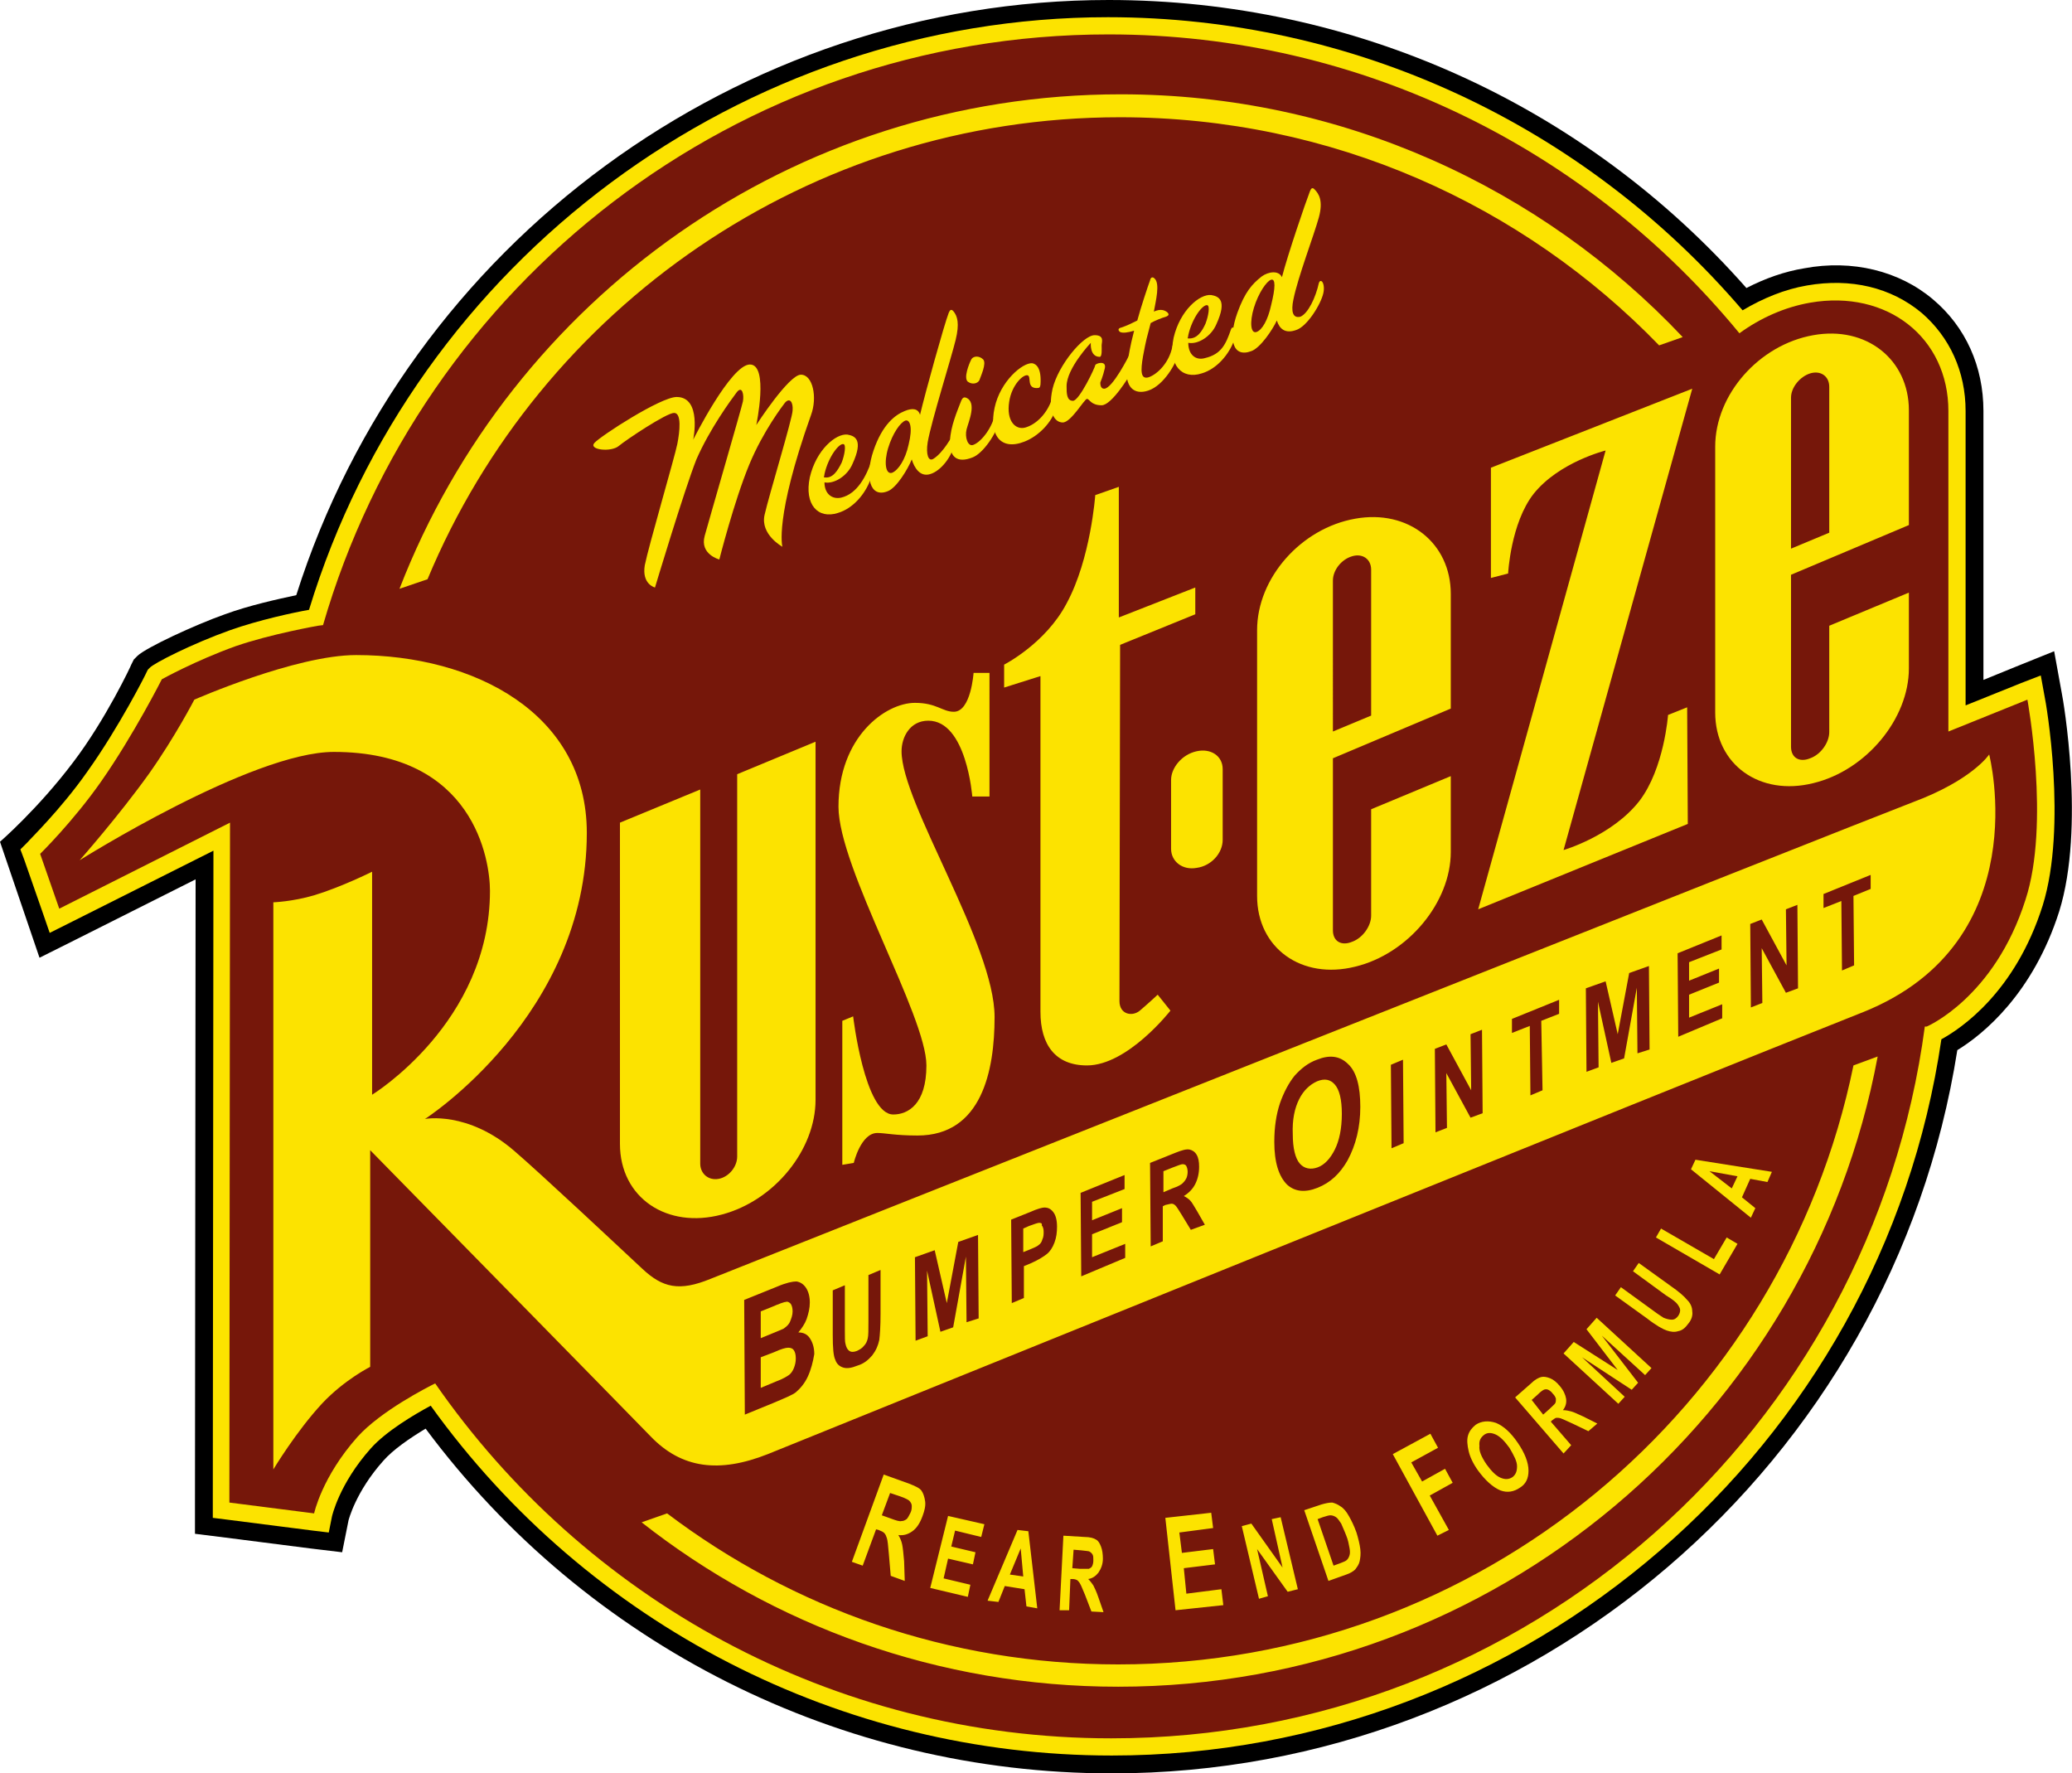 <svg xmlns="http://www.w3.org/2000/svg" version="1" viewBox="0 0 325.2 278.3"><path fill-rule="evenodd" d="M323.6 108.8l-1.2-6.6-6.2 2.5-4.9 2V64.5c0-7-2.8-13.2-7.9-17.5-5.3-4.5-12.7-6.3-20.2-4.9-3.1.5-6.2 1.6-9.1 3.1C248.7 16.4 212.5 0 174 0 115.9 0 64 38.2 46.5 93.4c-2.8.6-7.4 1.6-11.2 3-4.8 1.7-12.3 5.2-13.7 6.5l-.6.6-.4.8c0 .1-4 8.6-9.1 15.3C6 126.9 0 132.1 0 132.1l6.2 18.2 5.6-2.8 18.9-9.5-.1 97.9v4.8l4.8.6 13.3 1.7 5 .6 1-5s1.1-4.5 5.5-9.4c1.5-1.7 4.1-3.5 6.6-5 25.3 34 65.2 54.1 107.7 54.1 66 0 122.5-48.6 132.7-113.5 4.1-2.5 11.9-8.9 16-21.8 4.1-13.2.6-33.3.4-34.2z" clip-rule="evenodd"/><path fill="#FCE300" fill-rule="evenodd" d="M320.9 109.3l-.6-3.3-3.1 1.2-8.7 3.5V64.5c0-6.2-2.5-11.6-6.9-15.4-4.8-4-11.1-5.5-18-4.3-3.5.6-6.9 2-10.1 3.9-25-29.2-61.1-46-99.6-46-57.5 0-108.7 38.2-125.4 93-2.3.4-7.9 1.6-12.4 3.2-5.9 2.1-12 5.2-12.6 5.9l-.3.3-.2.4c0 .1-4.3 8.6-9.3 15.6-4.2 6-9.3 10.9-9.3 11l-1.2 1.2.6 1.6 3 8.6 1 2.9 2.8-1.4 22.9-11.5-.1 102.3v2.4l2.4.3 13.3 1.7 2.5.3.5-2.5s1.1-5.1 6.1-10.7c2.4-2.7 6.8-5.3 9.4-6.7 24.7 34.4 64.5 54.9 106.9 54.9 65.1 0 120.8-48.2 130.2-112.4 3.1-1.7 11.6-7.4 15.9-21 3.9-12.5.5-32 .3-32.8z" clip-rule="evenodd"/><path fill="#76170A" fill-rule="evenodd" d="M318.2 109.8l-12.4 5V64.5c0-11.5-9.6-19.1-21.7-17-4 .7-7.8 2.4-11.1 4.8-23.5-28.6-59.1-46.9-99-46.9-58.5 0-107.8 39.2-123.3 92.7l-.8.1s-7.4 1.3-12.9 3.2c-6.4 2.3-11.6 5.2-11.6 5.2s-4.4 8.7-9.5 16c-4.4 6.3-9.6 11.4-9.6 11.4l3 8.6 26.8-13.5-.1 106.7 13.3 1.7s1.2-5.7 6.8-12c3.7-4.1 11-7.8 12.2-8.4 23.3 33.6 62.1 55.7 106.1 55.7 65.4 0 119.3-48.6 127.7-111.7h.3s10.6-4.5 15.5-19.9c3.9-11.9.3-31.4.3-31.4z" clip-rule="evenodd"/><path fill="#FCE300" fill-rule="evenodd" d="M102.8 92.2s-2.1-.5-1.6-3.5c.6-3 4.7-17 5.1-19s.7-4.9-.5-4.9-7.5 4.2-8.7 5.2c-1.2 1-4.8.6-3.8-.5s10.4-7.2 12.9-7.2c4 0 2.6 6.7 2.6 6.7s5.9-11.8 8.9-11.8 1 9.5 1 9.5 5.1-7.9 7-7.9c1.9 0 2.6 3.6 1.6 6.3-5.8 16.3-4.5 20.7-4.5 20.7s-3.5-1.9-2.8-5c.7-3.1 4.4-15.2 4.4-16.4.1-1.2-.4-2.1-1.2-1.2-.3.4-3.4 4.4-5.6 9.7-2.4 5.8-4.7 14.9-4.7 14.9s-3.1-.8-2.3-3.7c.8-2.9 5.8-20.1 6-21.1.2-1-.1-2.6-1-1.4-.9 1.2-4.2 5.7-6.3 10.5-1.9 4.8-6.5 20.1-6.5 20.1zm42.8-22.8c.6-3.4 3.7-13.2 4.4-16.1.6-2.5.3-3.7-.4-4.5-.3-.3-.5-.2-.7.3-.7 1.8-3.7 12.6-4.5 16-.3-1-1.2-1.1-2.4-.6-1.5.6-3.5 2.1-4.9 6.2-1.4 4.1-.6 7.5 2.2 6.4 1.4-.5 3.2-3.5 3.8-5 .4 1.3 1.3 2.8 2.9 2.3 1.7-.5 3.4-2.8 3.7-4.5.2-.9-.1-1.1-.3-1.3 0-.2-1.3 2.4-2.9 3.4-.8.5-1.2-.7-.9-2.6zm-3.5-3.4c.7-.2 1.2 1 .5 3.8-.5 2.3-1.6 4-2.6 4.4-1 .3-1.3-1.6-.6-3.9.7-2.3 1.9-4 2.7-4.3z" clip-rule="evenodd"/><path fill="#FCE300" fill-rule="evenodd" d="M154.3 56.4c-.6-.6-1.6-.6-1.9.1-.3.6-1.2 2.8-.5 3.4.7.5 1.5.3 1.8-.2.2-.6 1.2-2.7.6-3.3zm-1.7 15.4c1.7-.6 3.9-3.9 4.3-5.9.2-.8.2-1-.2-1.4-.2-.2-.4-.1-.5.2-.3 2.2-2.1 4.6-3.4 5.1-.9.4-1.4-1.2-1.1-2.4.3-1.2 1.7-4.3-.1-5-.3-.1-.5 0-.7.4-.7 1.8-1.7 4.1-1.8 6.4-.1 2.6 1.2 3.5 3.5 2.6z" clip-rule="evenodd"/><path fill="#FCE300" fill-rule="evenodd" d="M162 57c-1.5-.1-5 2.8-5.9 7-.9 4.2.9 6.8 4.7 5.3 2.3-.9 4.3-3.1 4.9-5.1.3-.9.2-1.6 0-1.8-.2-.2-.5-.1-.6.2-.7 2.2-2.4 4-4.2 4.5-1.5.4-3-1-2.5-4.1.4-2.6 2.2-4.3 2.9-4.1.6.2-.2 2 1.4 2 .5 0 .5-.1.6-.5.2-2.7-.7-3.3-1.3-3.4zm16-5.1c-.7 2.7-.8 3.7-1.1 5.3-.5 3.7 1.2 4.8 3.3 4.1 2.5-.8 4.5-4.5 4.6-5.5.1-.7.1-1.2-.2-1.6-.2-.3-.6-.2-.6.2-.5 2.5-2.3 4.3-3.7 4.8-1.3.4-1.3-1-.9-3.3.5-2.7.6-2.9 1.2-5.2.7-.4 1.7-.8 2.4-1 .5-.2.5-.4.2-.7-.4-.3-1-.6-2.1-.1.3-1.7 1-4.4.1-5.2-.3-.3-.6-.2-.7.3-.3.8-1.5 4.4-2 6.3-.8.4-1.6.8-2.5 1.1-.5.1-.6.4-.2.7.4.2 1.2.1 2.2-.2z" clip-rule="evenodd"/><path fill="#FCE300" fill-rule="evenodd" d="M186.5 53.8c1.5.3 3.6-1 4.4-2.9 1.8-3.9.3-4.4-.8-4.6-1.8-.2-4.9 2.4-5.9 6.7-.9 4.3 1.3 6.6 4.4 5.6 2.4-.7 4.3-3 5.1-5.2.3-.9.2-1.7 0-1.9-.2-.2-.4-.1-.5.2-.8 2.3-1.5 3.9-4.1 4.5-1.4.4-2.6-.5-2.6-2.4zm-.1-.7c0-.1.1-.3.1-.5.6-2.7 2.3-4.9 3-4.7.4.1.2 1.6-.3 2.9-.5 1.1-1.3 2.5-2.8 2.3z" clip-rule="evenodd"/><path fill="#FCE300" fill-rule="evenodd" d="M203 47c.7-3.5 3.2-10 4-12.9.7-2.6 0-3.7-.7-4.4-.3-.3-.5-.2-.7.3-.7 1.8-3.5 10-4.4 13.5-.5-1.1-2.1-.9-3.2-.1-1.5 1.2-2.6 2.4-3.8 5.7-1.5 4.2-.7 7.1 2.2 6 1.4-.5 3.3-3.3 4-4.8.4 1.3 1.3 2.1 3 1.5 1.7-.5 3.9-4 4.3-5.8.2-.9 0-1.6-.2-1.8-.2-.2-.4-.1-.5.2-.5 2.3-1.7 4.8-2.9 5.3-1.2.3-1.5-.8-1.1-2.7zm-3.5-3.1c.7-.2.7 1.2 0 4-.5 2.3-1.4 3.9-2.3 4.2-.9.3-1.1-1.5-.4-3.8.7-2.3 2-4.2 2.7-4.4zm-22.2 15s-2.8 4.7-4.4 4.7c-1.7 0-1.9-1-2.3-1-.4 0-2.5 3.7-3.8 3.7-1.3 0-2.4-1.6-1.6-5.3.9-3.7 4.8-8.4 6.6-8.4 1.6 0 1.1 1.1 1.1 1.6s.1 1.8-.3 1.8c-1.6 0-1.4-2.2-1.4-2.2s-3.8 4-3.8 6.8c0 1.1 0 2.3 1 2.3s3.5-5.3 3.5-5.6c.1-.3 1.8-.8 1.5.5-.3 1.3-.7 2.2-.7 2.2s-.1 1 .6 1c1.3 0 3.9-5.2 3.9-5.2l.1 3.1zm-47.9 16.8c1.5.3 3.6-1 4.4-2.9 1.8-3.9.3-4.4-.8-4.6-1.8-.2-4.9 2.4-5.9 6.7-.9 4.3 1.3 6.6 4.4 5.6 2.4-.7 4.3-3 5.1-5.2.3-.9.9-3 .7-3.2-.2-.2-.4-.1-.5.2-.8 2.3-2.2 5.2-4.8 5.8-1.4.3-2.6-.6-2.6-2.4zm-.1-.8c0-.1.1-.3.1-.5.6-2.7 2.3-4.9 3-4.7.4.1.2 1.6-.3 2.9-.6 1.2-1.4 2.6-2.8 2.3zM234 90.7V73.4L265.6 61l-20.2 72.4s7.6-2.2 11.9-7.7c3.9-5.1 4.5-13.5 4.5-13.5l3-1.2.1 18.3-32.9 13.4 20-72s-7.3 1.8-11.3 6.8c-3.6 4.6-4 12.5-4 12.5l-2.7.7zm-46.2 27.2c2.2-.5 4.1.7 4.1 2.8v11.1c0 2.1-1.8 4.1-4.1 4.4-2.2.4-4-1-4-3v-10.8c0-1.9 1.7-4 4-4.5z" clip-rule="evenodd"/><path fill="#FCE300" fill-rule="evenodd" d="M183.7 158.6s-6.7 8.6-13.1 8.6c-5 0-7.3-3.3-7.3-8.4v-52.7l-5.7 1.8v-3.6s6.5-3.3 9.8-9.6c3.8-7 4.5-17 4.5-17l3.7-1.3v20.5l12-4.7v4.2l-11.8 4.8s-.1 54.6-.1 55.9c0 2.1 2 2.5 3.2 1.5 1.3-1.1 2.8-2.5 2.8-2.5l2 2.5zm-51.5 24.2v-22.6l1.7-.7s1.8 15.4 6.3 15.4c2.3 0 5.2-1.6 5.2-7.7 0-7.8-13.8-31-13.8-40.6 0-11 7.4-16.3 12-16.3 3.4 0 4.3 1.4 6.1 1.4 2.7 0 3.1-6.1 3.1-6.1h2.5V125h-2.7s-.9-11.9-6.9-11.9c-2.9 0-4.2 2.6-4.2 4.8 0 8.2 14.6 30.3 14.6 41.7 0 8.4-2 18.6-12.1 18.6-3.5 0-5.1-.4-6.3-.4-2.6 0-3.7 4.7-3.7 4.7l-1.8.3zm-16.5-61.3v60c0 1.6-1.3 3.2-2.9 3.5-1.6.3-2.9-.8-2.9-2.4v-58.7l-12.6 5.2v50.4c0 8.5 7.4 13.4 16 11.1 8.3-2.2 14.7-10.2 14.7-18v-56.2l-12.3 5.1zm183.9-39.1v-18c0-8-6.7-13.3-15-11.8-8.5 1.5-15.4 9.3-15.4 17.5v41.7c0 8.2 7 13.2 15.4 11.1 8.3-2 15-10.1 15-18V93l-12.5 5.2v16.7c0 1.6-1.3 3.5-3 4.1-1.7.7-3-.1-3-1.8v-27l18.5-7.8zm-18.5-20c0-1.6 1.4-3.3 3-3.8s3 .4 3 2.1v22.9l-6 2.5V62.4zm-53.4 48.8v-18c0-8-6.7-13.3-15-11.8-8.5 1.5-15.4 9.3-15.4 17.5v41.7c0 8.2 7 13.2 15.4 11.1 8.3-2 15-10.1 15-18v-11.9l-12.5 5.2v16.7c0 1.6-1.3 3.5-3 4.1-1.7.7-3-.1-3-1.8v-27l18.5-7.8zm-18.5-20.1c0-1.6 1.3-3.3 3-3.8 1.6-.5 3 .4 3 2.1v22.9l-6 2.5V91.1zm-22.8 92.8c0-.4-.1-.7-.2-.9-.1-.2-.3-.3-.6-.3-.2 0-.7.2-1.5.5l-1.5.6v3.3l1.4-.6c.9-.3 1.4-.6 1.6-.8.2-.2.4-.4.6-.8.1-.2.2-.6.2-1zm20.3-14.2c-1.1.5-2.1 1.4-2.8 2.8-.7 1.4-1.1 3.2-1 5.5 0 2.2.4 3.8 1.1 4.6.7.8 1.7 1 2.8.6 1.1-.4 2-1.4 2.7-2.8.7-1.4 1.1-3.3 1.1-5.6s-.4-3.8-1.1-4.6c-.7-.8-1.6-1-2.8-.5zm-43.6 22.2c-.2 0-.8.2-1.6.5l-.9.4v3.7l1-.4c.7-.3 1.2-.5 1.4-.7.3-.2.5-.5.6-.9.2-.4.2-.8.2-1.2 0-.4-.1-.8-.3-1 .1-.3-.1-.4-.4-.4zM123 208.5c.4-.3.8-.6 1-1.1.2-.5.4-1 .4-1.6 0-.5-.1-.9-.3-1.2-.2-.2-.5-.4-.7-.3-.3 0-1.1.3-2.5.9l-1.5.6v4.2l1.7-.7c1-.4 1.7-.7 1.9-.8zm.7 3c-.4 0-1.1.2-2.2.7l-2.1.8v4.8l2.4-1c1.1-.4 1.7-.8 2-1 .3-.2.6-.6.8-1.1.2-.5.3-1 .3-1.5 0-.6-.1-1-.3-1.3-.2-.3-.5-.4-.9-.4z" clip-rule="evenodd"/><path fill="#FCE300" fill-rule="evenodd" d="M312.2 118.4s-2.6 4-12 7.5c-4.6 1.7-187 74.1-188.7 74.8-4.9 2-7.5 1.4-10.7-1.6-4.4-4.1-15.8-14.8-20.1-18.5-7.3-6.3-14-5-14-5s25.4-16.3 25.4-44.9c0-18.7-17.6-27.9-36.2-27.9-9.5 0-25.4 7-25.4 7s-3 5.8-7.1 11.6c-4.8 6.7-10.9 13.6-10.9 13.6s27-17 39.9-17c22 0 24.5 17 24.5 21.8 0 20.7-18.5 32-18.5 32v-35s-4.8 2.4-9.1 3.7c-3.4 1-6.4 1.1-6.4 1.1v89s3.6-6 7.7-10.4c3.5-3.7 7.5-5.7 7.5-5.7v-34s41.5 42.3 44 44.9c4.9 5.1 10.8 5.8 18.4 2.8 5.2-2.1 144.7-58.6 172-69.4 27.3-11 19.7-40.4 19.7-40.4zM126.8 216c-.5 1.1-1.2 1.9-1.9 2.5-.5.4-1.7.9-3.6 1.7l-4.4 1.8-.1-18 5.2-2.1c1.4-.6 2.4-.8 3-.8.6.1 1.1.4 1.5 1 .4.6.6 1.4.6 2.3 0 .9-.2 1.7-.5 2.6-.3.8-.8 1.5-1.3 2.1.8 0 1.4.3 1.8.9.4.6.7 1.4.7 2.5-.2 1.2-.5 2.4-1 3.5zm11.2-5.7c-.2.9-.5 1.6-1.1 2.4-.6.7-1.3 1.3-2.3 1.6-1 .4-1.7.5-2.3.3-.6-.2-1-.6-1.2-1.2-.3-.6-.4-1.9-.4-3.9v-7l1.9-.8v7.1c0 1.1 0 1.8.1 2.1.1.5.3.9.6 1.1.3.2.7.2 1.2 0 .4-.2.8-.4 1.1-.8.3-.3.5-.7.6-1.2.1-.4.1-1.3.1-2.6v-7.3l1.9-.8v6.9c0 2-.1 3.3-.2 4.1zm13.7-2.8l-.1-10.3-2 11.1-2 .7-2.1-9.6.1 10.3-1.9.7-.1-13.1 3.1-1.1 1.9 8.3 1.8-9.6 3.1-1.1.1 13.1-1.9.6zm13.8-12.5c-.3.8-.7 1.4-1.2 1.8-.5.4-1.3.9-2.4 1.4l-1.2.5v5l-1.9.8-.1-13.1 3-1.2c1.1-.5 1.9-.7 2.2-.7.6 0 1 .2 1.4.7.4.5.6 1.3.6 2.3 0 .9-.1 1.7-.4 2.5zm4.2 5.3l-.1-13.1 6.9-2.8v2.2l-5.1 2v2.9l4.7-1.9v2.2l-4.7 1.9v3.6l5.2-2.1v2.2l-6.9 2.9zm17.2-7.3l-1.4-2.3c-.5-.8-.8-1.3-1-1.5-.2-.2-.4-.3-.6-.3-.2 0-.5.1-1 .2l-.4.2v5.5l-1.9.8-.1-13.1 4-1.6c1-.4 1.7-.6 2.2-.5.4.1.8.3 1.1.8.3.5.4 1.1.4 1.9 0 1-.2 1.9-.6 2.7-.4.8-1 1.4-1.8 1.9.4.2.7.4 1 .7.3.3.6.9 1.1 1.7l1.2 2.1-2.2.8zm24.6-10.9c-1.2 2.1-2.7 3.5-4.7 4.3-2 .8-3.6.6-4.8-.5-1.3-1.3-2-3.5-2-6.7 0-2.3.3-4.3.9-6.1.6-1.7 1.4-3.2 2.3-4.3 1-1.1 2.1-2 3.5-2.5 2-.8 3.6-.6 4.9.7 1.3 1.2 1.9 3.5 1.9 6.7s-.7 6-2 8.4zm6.9-1.9l-.1-13.1 1.9-.8.1 13.1-1.9.8zm12.4-4.8l-3.8-7 .1 8.6-1.8.7-.1-13.1 1.8-.7 3.9 7.2-.1-8.8 1.8-.7.1 13.1-1.9.7zm11.3-4.3l-1.9.8-.1-10.9-2.8 1.1v-2.2l7.4-3v2.2l-2.8 1.1.2 10.9zm14.9-5.8l-.1-10.3-2 11.1-2 .7-2.1-9.6.1 10.3-1.9.7-.1-13.1 3.1-1.1 1.9 8.3 1.8-9.6 3.1-1.1.1 13.1-1.9.6zm6.4-2.6l-.1-13.1 6.9-2.8v2.2l-5.1 2v2.9l4.7-1.9v2.2l-4.7 1.9v3.6l5.2-2.1v2.2l-6.9 2.9zm16.9-6.9l-3.8-7 .1 8.6-1.8.7-.1-13.1 1.8-.7 3.9 7.2-.1-8.8 1.8-.7.1 13.1-1.9.7zm10.6-15.2l.1 10.9-1.9.8-.1-10.9-2.8 1.1v-2.2l7.4-3v2.2l-2.7 1.1zm0 26.6c-11 53.7-58.5 94-115.4 94-26.6 0-51.1-8.8-70.8-23.7l-4 1.4c20.6 16.2 46.6 25.8 74.8 25.8 59.3 0 108.7-42.6 119.2-98.9l-3.8 1.4zM175.8 18.4c33.2 0 63.2 13.7 84.6 35.8l3.7-1.3c-22.1-23.4-53.5-38.1-88.2-38.1-51.6 0-95.6 32.2-113.2 77.6l4.4-1.5c17.7-42.5 59.7-72.5 108.7-72.5z" clip-rule="evenodd"/><path fill="#FCE300" fill-rule="evenodd" d="M133.7 245.1l5-13.7 3.9 1.4c1 .4 1.7.7 2 1.1.3.4.5 1 .6 1.7.1.7-.1 1.5-.4 2.3-.4 1.1-.9 1.9-1.6 2.4-.7.5-1.4.7-2.2.6.3.5.5 1 .6 1.5.1.5.2 1.4.3 2.6l.1 3.1-2.2-.8-.3-3.5c-.1-1.3-.2-2.1-.3-2.4-.1-.3-.2-.6-.4-.8-.2-.2-.4-.3-.9-.5l-.4-.1-2.1 5.7-1.7-.6zm4.7-7.3l1.4.5c.8.3 1.4.5 1.7.4.3 0 .5-.1.8-.3.2-.2.4-.6.6-1 .2-.4.2-.8.2-1.1 0-.3-.2-.6-.4-.8-.1-.1-.6-.4-1.5-.7l-1.5-.5-1.3 3.5zm7.6 11.4l2.8-11.3 5.7 1.3-.5 2-4.1-1-.6 2.5 3.8.9-.4 1.9-3.9-.9-.7 3.1 4.2 1-.4 1.9m10.9 1.8l-1.7-.3-.3-2.7-3.1-.5-1 2.5-1.7-.2 4.7-11.1 1.7.2 1.4 12.1zm-2.2-5l-.4-4.4-1.7 4.1 2.1.3zm5.7 5.3l.6-11.7 3.3.2c.9 0 1.5.2 1.8.4.4.2.6.6.8 1.1.2.5.3 1.2.3 1.9 0 .9-.3 1.6-.7 2.2-.4.5-.9.9-1.6 1 .3.3.6.7.8 1 .2.4.5 1 .8 1.9l.8 2.3-1.9-.1-1-2.6c-.4-.9-.6-1.5-.8-1.8-.1-.2-.3-.4-.4-.5-.2-.1-.4-.2-.8-.2h-.3l-.2 4.9h-1.5zm2-6.6l1.2.1h1.4c.2-.1.4-.2.5-.4.1-.2.2-.5.2-.9s0-.7-.1-.9c-.1-.2-.3-.4-.5-.5-.1-.1-.6-.1-1.3-.2l-1.2-.1-.2 2.9zm16.2 6.6l-1.6-14.5 7.2-.8.3 2.4-5.3.7.4 3.2 4.9-.6.3 2.4-4.9.6.4 4 5.5-.7.3 2.5m5.6-1l-2.7-11.4 1.5-.4 4.9 6.9-1.7-7.6 1.4-.3 2.7 11.3-1.6.4-4.8-6.7 1.7 7.4m5.7-13.5l2.7-.9c.7-.2 1.2-.3 1.7-.3.4.1.9.3 1.3.6.5.3.9.8 1.3 1.5s.8 1.5 1.2 2.6c.3 1 .5 1.8.6 2.6.1.8 0 1.4-.1 1.9s-.4.9-.7 1.3c-.3.3-.8.6-1.4.8l-2.8 1-3.8-11.1zm2.1 1.4l2.5 7.3 1.1-.4c.5-.2.8-.3 1-.5.2-.2.3-.4.4-.7.1-.3.1-.7 0-1.2s-.2-1.2-.5-1.9c-.3-.8-.6-1.4-.8-1.9-.3-.4-.5-.8-.8-1-.3-.2-.6-.3-.9-.3-.2 0-.6.1-1.2.3l-.8.3zm18.8 2.6l-7-12.8 5.9-3.2 1.2 2.2-4.2 2.3 1.7 3 3.6-2 1.2 2.2-3.6 2 3 5.4m4.6-9.3c-.8-1.1-1.3-2.2-1.5-3.1-.2-.9-.3-1.7-.1-2.4.2-.7.6-1.2 1.2-1.7.9-.6 2-.7 3.2-.3 1.2.5 2.3 1.5 3.4 3.1s1.7 3.1 1.7 4.4c0 1.2-.4 2.1-1.4 2.7-.9.6-1.9.8-3 .4-1.2-.5-2.4-1.6-3.5-3.1zm1.3-1c.8 1.1 1.5 1.8 2.2 2.1.7.3 1.3.3 1.9-.1.5-.4.7-.9.7-1.7 0-.8-.5-1.7-1.2-2.9-.8-1.1-1.5-1.8-2.2-2.1-.7-.3-1.3-.3-1.8.1s-.8.9-.7 1.7c-.1.8.3 1.7 1.1 2.9zm12.1-1.7l-7.6-8.8 2.5-2.2c.6-.6 1.2-.9 1.6-1 .4-.1.9 0 1.4.2.5.2 1 .6 1.5 1.2.6.7.9 1.4 1 2 .1.7-.1 1.3-.5 1.8.5 0 .9.1 1.3.2s1 .4 1.9.8l2.2 1.1-1.4 1.2-2.5-1.2c-.9-.4-1.5-.7-1.8-.8-.3-.1-.5-.1-.7-.1-.2 0-.4.2-.7.4l-.2.2 3.2 3.7-1.2 1.3zm-3.2-6.1l.9-.8c.5-.5.9-.8 1-1 .1-.2.1-.4.1-.7-.1-.3-.2-.5-.5-.8-.2-.3-.5-.5-.7-.6-.2-.1-.5-.1-.7 0-.2.1-.5.3-1 .8l-.9.8 1.8 2.3zm11.8-1.7l-8.6-7.9 1.6-1.8 6.9 4.4-4.9-6.4 1.6-1.8 8.6 7.9-1 1.1-6.8-6.2 5.7 7.4-1 1.1-7.8-5.1 6.7 6.2m-1.5-15.9l.9-1.3 5.1 3.7c.8.6 1.3.9 1.6 1.1.5.2.9.3 1.3.3s.7-.2 1-.6c.2-.3.3-.6.3-.9 0-.3-.2-.6-.4-.9-.2-.3-.8-.8-1.8-1.4l-5.2-3.8.9-1.3 5 3.6c1.3.9 2.1 1.6 2.6 2.2.5.5.8 1.1.8 1.8.1.6-.1 1.3-.6 1.9-.5.7-1 1.1-1.6 1.2-.6.2-1.2.1-1.8-.1-.6-.2-1.7-.8-3.1-1.9l-5-3.6zm16.4-3.3l-10-5.8.8-1.4 8.3 4.8 2-3.4 1.7 1m5.4-11.3l-.7 1.6-2.7-.5-1.3 2.9 2.1 1.7-.7 1.5-9.4-7.6.7-1.5 12 1.9zm-5.4.7l-4.4-.8 3.5 2.7.9-1.9z" clip-rule="evenodd"/></svg>